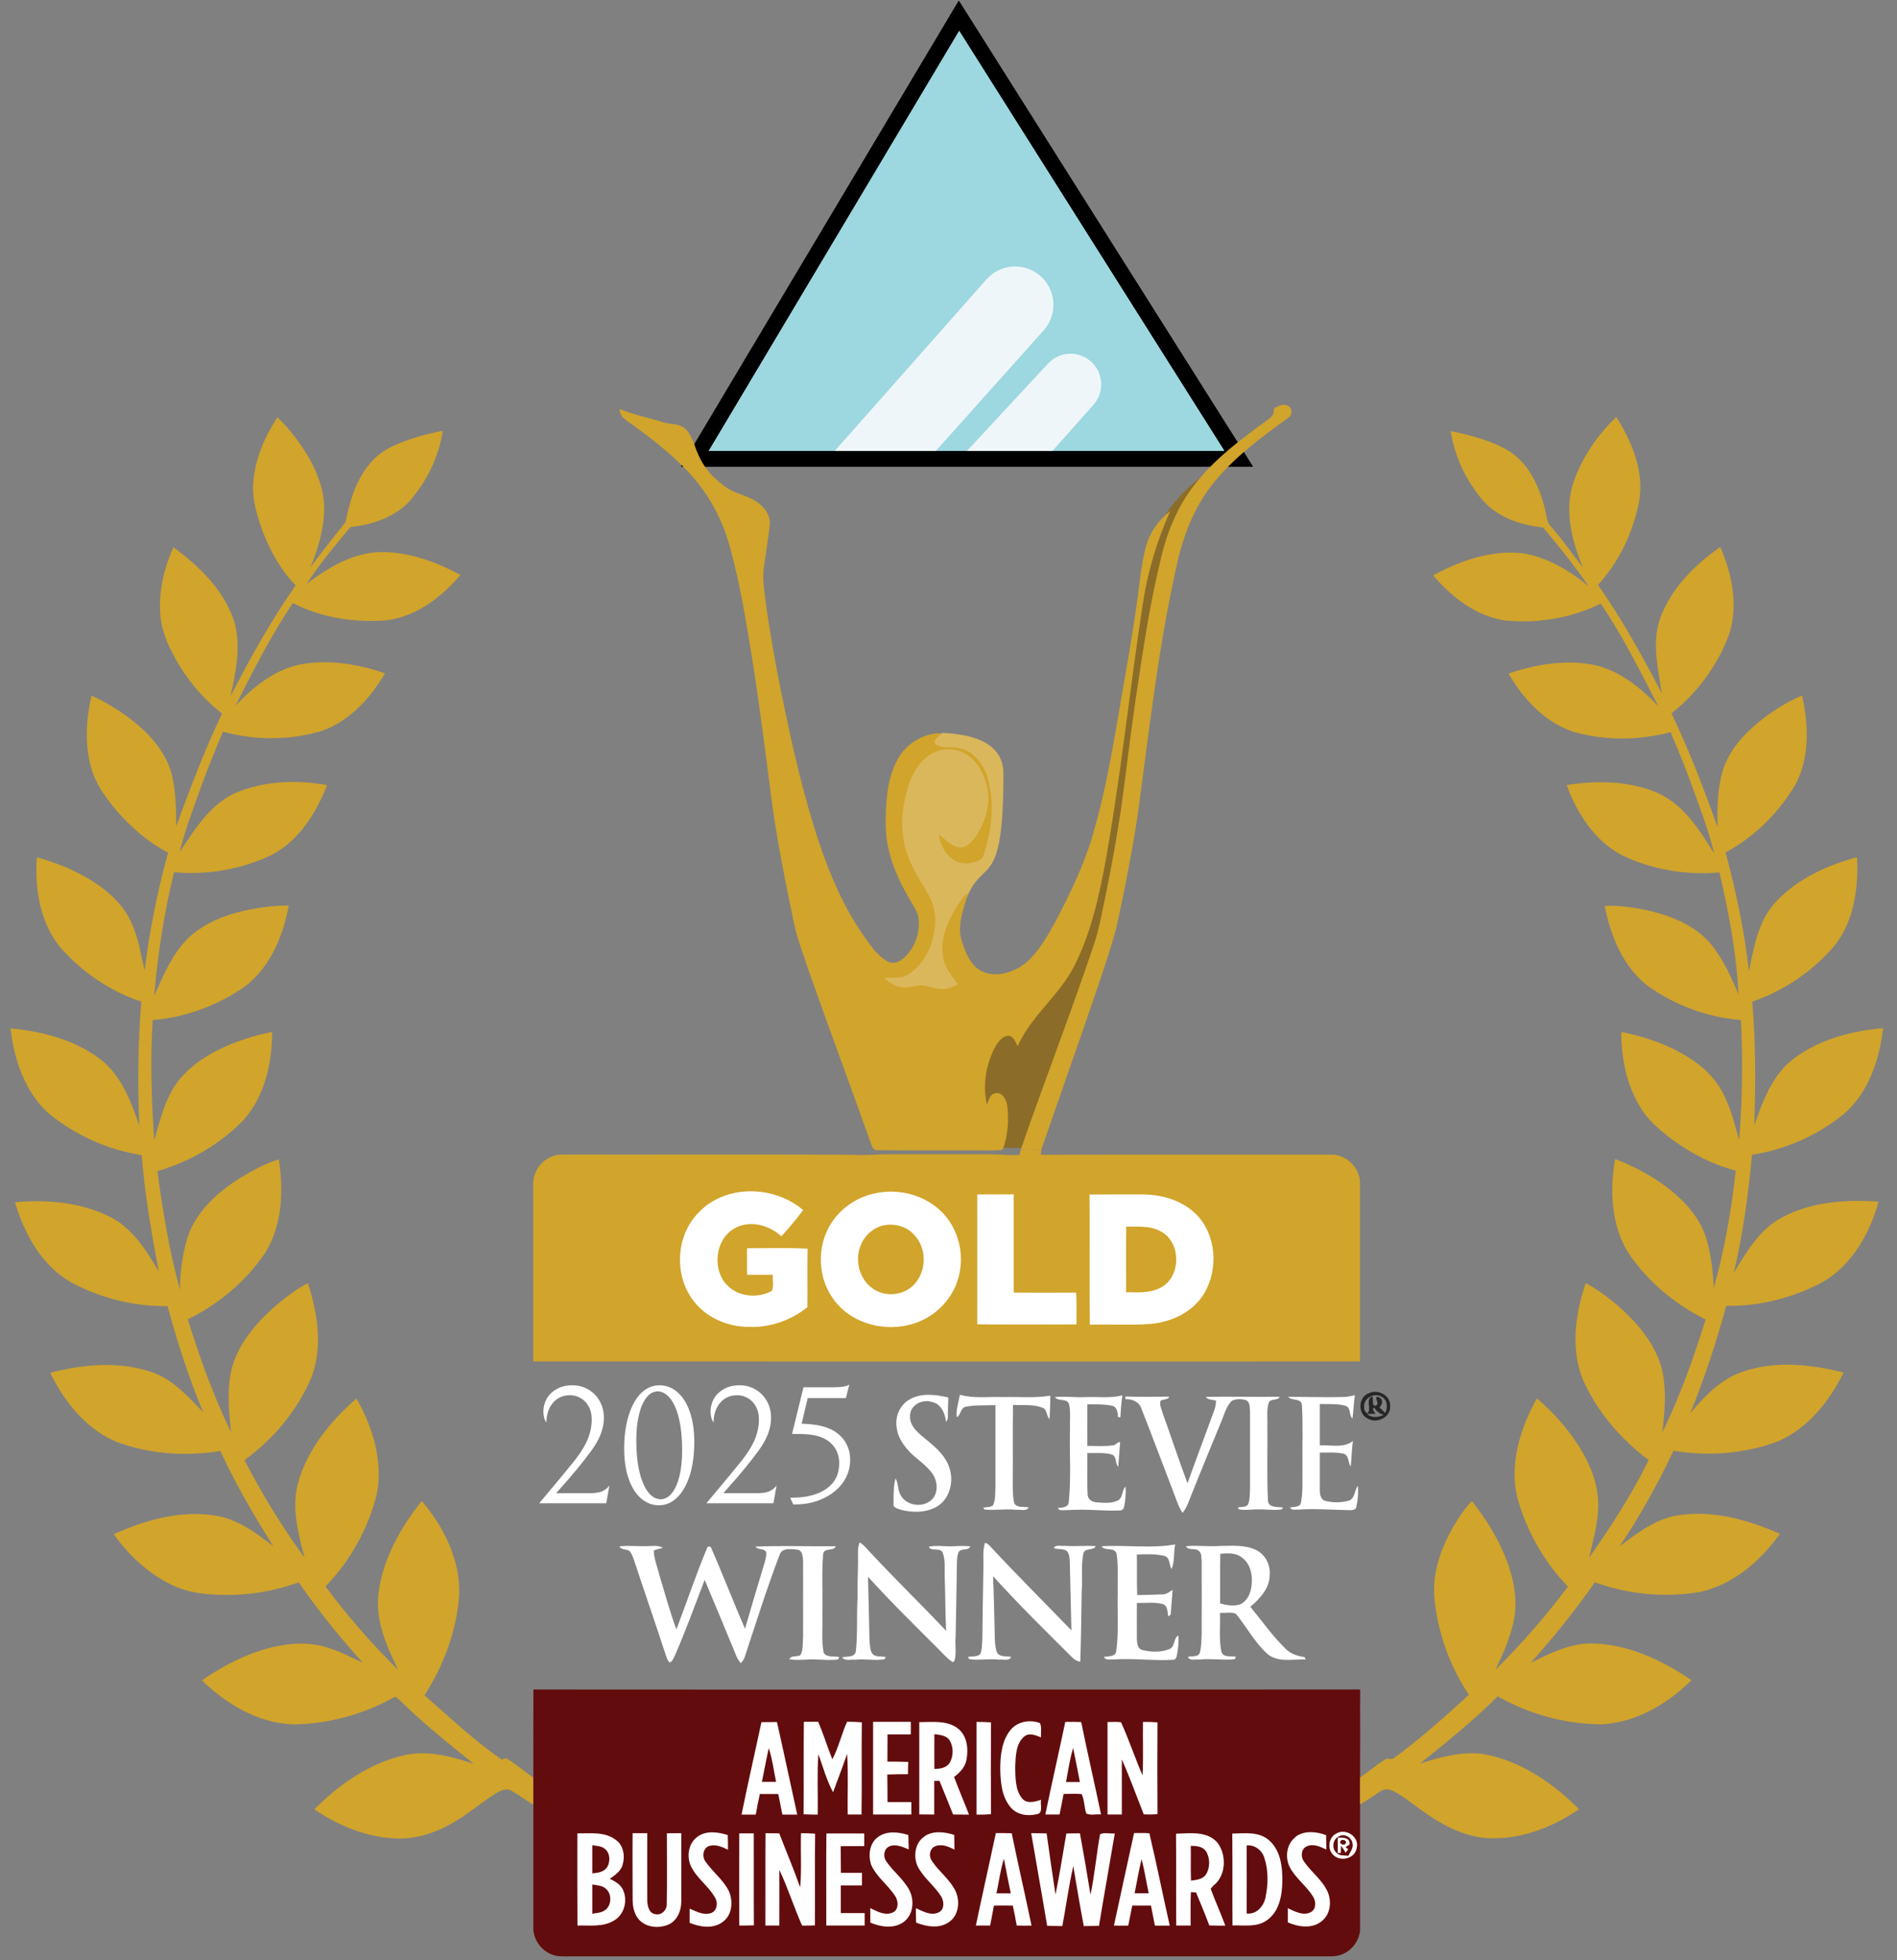 <?xml version="1.0" encoding="UTF-8"?>
<svg xmlns="http://www.w3.org/2000/svg" width="122" height="126" viewBox="0 0 122 126" fill="none">
  <rect x="0" y="0" width="122" height="126" fill="#808080" stroke="none"/>
  <g clip-path="url(#clip0_92_5243)">
    <path d="M44.675 29.5H79.675L61.675 1L44.675 29.5Z" fill="#9DD7E0" stroke="black"></path>
    <path d="M63.44 17.962L53.675 29H60.175L67.121 21.237C67.993 20.262 67.952 18.777 67.027 17.852C66.023 16.848 64.381 16.898 63.44 17.962Z" fill="#EFF6FA"></path>
    <path d="M67.404 23.369L62.175 29H67.675L70.323 26.022C71.063 25.189 70.967 23.909 70.111 23.196C69.306 22.525 68.117 22.601 67.404 23.369Z" fill="#EFF6FA"></path>
    <path d="M44.675 29.5H79.675L61.675 1L44.675 29.5Z" stroke="black"></path>
    <path d="M65.406 63.735C63.831 64.959 60.522 69.493 59.064 71.607L58.189 73.794H66.499L71.748 57.611C72.404 52.29 73.847 41.21 74.372 39.46C74.897 37.711 75.757 34.795 76.122 33.556C76.654 32.492 77.748 30.348 77.871 30.275C75.422 31.675 74.081 34.358 73.716 35.524L70.436 55.862C69.415 57.976 66.98 62.51 65.406 63.735Z" fill="#8B6D29"></path>
    <path d="M64.532 49.737C64.532 47.436 61.908 47.186 60.596 47.113C60.086 47.478 58.365 48.251 58.191 48.425C57.972 48.644 58.191 49.737 57.753 50.612C57.316 51.487 57.316 53.674 57.535 54.767C57.753 55.861 59.065 57.61 59.503 59.797C59.94 61.984 56.878 62.64 56.66 62.64C56.485 62.64 56.441 63.078 56.441 63.296L58.847 64.608L62.346 63.952L61.908 62.421C61.617 61.838 61.252 60.103 62.127 57.829C63.22 54.986 64.532 57.395 64.532 49.737Z" fill="#DBB75C"></path>
    <path d="M34.572 109.659H87.454V124.093H34.572V109.659Z" fill="white"></path>
    <path d="M35.228 75.106H86.839V86.04H35.009L35.228 75.106Z" fill="white"></path>
    <path d="M34.307 108.613C52.032 108.627 69.75 108.613 87.474 108.613C87.481 110.494 87.474 112.376 87.474 114.258C87.467 114.837 87.467 115.415 87.474 115.994C87.474 118.649 87.474 121.305 87.474 123.96C87.474 124.657 87.021 125.327 86.387 125.605C85.948 125.828 85.446 125.752 84.972 125.766C68.962 125.766 52.952 125.766 36.942 125.766C36.579 125.766 36.21 125.787 35.847 125.745C34.997 125.619 34.3 124.825 34.3 123.96C34.3 121.305 34.3 118.649 34.3 116.001C34.3 115.415 34.3 114.837 34.3 114.251C34.3 112.369 34.293 110.481 34.307 108.599V108.613ZM48.972 110.704C48.547 112.69 48.094 114.662 47.69 116.656C47.996 116.656 48.303 116.656 48.603 116.656C48.679 116.21 48.77 115.771 48.867 115.332C49.265 115.332 49.662 115.332 50.052 115.332C50.143 115.771 50.227 116.217 50.317 116.656C50.638 116.656 50.952 116.656 51.272 116.656C50.833 114.669 50.415 112.683 49.969 110.704C49.634 110.704 49.3 110.704 48.972 110.711V110.704ZM51.683 116.635C51.983 116.649 52.29 116.656 52.59 116.656C52.61 115.359 52.541 114.056 52.631 112.767C52.931 113.589 53.161 114.453 53.579 115.22C53.872 114.398 54.2 113.582 54.478 112.746C54.569 114.042 54.492 115.346 54.52 116.649C54.813 116.649 55.113 116.649 55.405 116.649C55.44 114.676 55.398 112.697 55.426 110.724C55.113 110.697 54.792 110.683 54.478 110.683C54.123 111.47 53.928 112.348 53.53 113.101C53.21 112.307 52.959 111.477 52.617 110.683C52.311 110.683 52.004 110.69 51.697 110.69C51.676 112.669 51.697 114.642 51.683 116.621V116.635ZM56.151 110.704C56.151 112.683 56.151 114.669 56.151 116.649C56.974 116.649 57.789 116.649 58.612 116.649C58.612 116.377 58.612 116.112 58.612 115.847C58.103 115.847 57.587 115.847 57.078 115.847C57.071 115.255 57.078 114.669 57.064 114.077C57.503 114.063 57.949 114.056 58.395 114.056C58.395 113.791 58.395 113.526 58.409 113.269C57.963 113.248 57.517 113.248 57.071 113.248C57.071 112.662 57.071 112.084 57.078 111.498C57.58 111.498 58.082 111.498 58.577 111.498C58.577 111.226 58.577 110.954 58.577 110.69C57.768 110.69 56.96 110.69 56.151 110.69V110.704ZM59.12 110.711C59.12 112.69 59.12 114.663 59.12 116.642C59.441 116.642 59.762 116.649 60.082 116.649C60.082 115.931 60.082 115.206 60.082 114.488C60.166 114.488 60.333 114.488 60.417 114.481C60.717 115.199 61.002 115.924 61.295 116.649C61.637 116.649 61.978 116.656 62.32 116.656C62.006 115.84 61.657 115.046 61.358 114.23C61.727 113.966 62.062 113.61 62.152 113.15C62.292 112.446 62.208 111.582 61.602 111.115C60.898 110.578 59.957 110.711 59.134 110.711H59.12ZM62.8 110.704C62.8 112.69 62.8 114.669 62.8 116.656C63.114 116.663 63.421 116.656 63.734 116.628C63.721 114.662 63.721 112.697 63.734 110.724C63.421 110.704 63.114 110.697 62.8 110.697V110.704ZM64.996 111.205C64.418 111.909 64.334 112.857 64.327 113.735C64.348 114.572 64.418 115.478 64.968 116.154C65.365 116.663 66.076 116.781 66.676 116.628C67.122 116.572 66.878 116.001 66.955 115.708C66.564 115.82 66.055 115.987 65.742 115.624C65.282 115.067 65.31 114.293 65.289 113.61C65.324 112.927 65.31 112.105 65.881 111.624C66.209 111.373 66.613 111.561 66.948 111.686C66.927 111.387 67.01 111.052 66.885 110.773C66.251 110.529 65.442 110.662 65.003 111.198L64.996 111.205ZM68.509 110.704C68.091 112.69 67.638 114.662 67.227 116.649C67.533 116.649 67.833 116.649 68.14 116.649C68.23 116.21 68.321 115.771 68.404 115.325C68.788 115.325 69.178 115.304 69.561 115.332C69.75 115.715 69.722 116.175 69.861 116.586C70.14 116.719 70.502 116.614 70.809 116.642C70.398 114.663 69.938 112.69 69.534 110.704C69.192 110.69 68.85 110.69 68.509 110.697V110.704ZM71.227 110.704C71.227 112.683 71.227 114.669 71.227 116.649H72.147C72.147 115.471 72.147 114.286 72.147 113.108C72.663 114.265 73.088 115.457 73.555 116.635C73.848 116.656 74.148 116.649 74.441 116.621C74.427 114.656 74.427 112.69 74.441 110.724C74.127 110.704 73.82 110.69 73.507 110.697C73.486 111.84 73.541 112.99 73.479 114.133C72.991 113.004 72.6 111.833 72.099 110.718C71.806 110.683 71.513 110.697 71.22 110.704H71.227ZM37.13 117.869C37.13 119.841 37.123 121.814 37.137 123.786C37.918 123.765 38.768 123.898 39.472 123.473C40.162 123.096 40.392 122.148 40.05 121.458C39.883 121.124 39.542 120.935 39.214 120.782C39.535 120.559 39.883 120.329 40.023 119.946C40.211 119.374 40.127 118.656 39.611 118.287C38.907 117.736 37.966 117.869 37.13 117.862V117.869ZM40.685 117.855C40.671 119.249 40.685 120.643 40.685 122.037C40.678 122.525 40.768 123.054 41.11 123.424C41.57 123.912 42.35 123.981 42.957 123.737C43.529 123.507 43.807 122.866 43.814 122.281C43.814 120.803 43.821 119.325 43.814 117.848C43.508 117.848 43.194 117.848 42.887 117.855C42.887 119.367 42.908 120.88 42.88 122.392C42.901 122.776 42.546 123.152 42.148 123.054C41.716 122.999 41.633 122.497 41.626 122.141C41.619 120.712 41.626 119.277 41.626 117.848C41.319 117.848 41.005 117.848 40.699 117.848L40.685 117.855ZM44.825 118.106C44.288 118.503 44.17 119.277 44.393 119.876C44.748 120.726 45.585 121.235 46.01 122.037C46.184 122.357 46.107 122.859 45.724 122.985C45.25 123.145 44.776 122.88 44.351 122.699C44.351 122.999 44.351 123.305 44.351 123.612C45.027 123.891 45.891 124.023 46.505 123.535C47.09 123.096 47.153 122.232 46.888 121.598C46.519 120.838 45.815 120.329 45.348 119.639C45.139 119.325 45.222 118.796 45.612 118.67C46.031 118.545 46.449 118.733 46.818 118.914C46.818 118.601 46.818 118.287 46.804 117.973C46.17 117.764 45.389 117.66 44.825 118.099V118.106ZM47.543 117.855C47.536 119.827 47.543 121.807 47.543 123.786C47.857 123.786 48.17 123.786 48.484 123.772C48.47 121.8 48.484 119.827 48.477 117.862C48.17 117.862 47.857 117.862 47.55 117.862L47.543 117.855ZM49.23 117.855C49.216 119.834 49.23 121.807 49.223 123.786C49.523 123.786 49.822 123.786 50.122 123.786C50.129 122.594 50.122 121.402 50.122 120.211C50.68 121.375 51.056 122.615 51.586 123.793C51.858 123.786 52.136 123.779 52.408 123.779C52.422 121.814 52.394 119.848 52.422 117.883C52.123 117.862 51.823 117.855 51.516 117.848C51.474 119.012 51.565 120.176 51.46 121.333C51.049 120.162 50.561 119.019 50.115 117.862C49.815 117.862 49.523 117.855 49.223 117.848L49.23 117.855ZM53.147 117.855C53.126 119.834 53.147 121.807 53.14 123.786C53.963 123.786 54.785 123.786 55.608 123.786C55.608 123.514 55.608 123.249 55.608 122.985C55.099 122.985 54.583 122.985 54.074 122.985C54.074 122.392 54.074 121.8 54.074 121.207C54.527 121.207 54.98 121.207 55.433 121.207C55.433 120.935 55.433 120.664 55.433 120.399C54.98 120.399 54.534 120.399 54.081 120.399C54.067 119.827 54.081 119.256 54.067 118.684C54.569 118.677 55.078 118.684 55.58 118.677C55.58 118.405 55.58 118.141 55.58 117.869C54.771 117.869 53.963 117.869 53.154 117.869L53.147 117.855ZM56.472 118.092C55.921 118.482 55.831 119.242 56.012 119.848C56.36 120.678 57.155 121.2 57.608 121.953C57.775 122.26 57.796 122.734 57.455 122.929C56.96 123.187 56.416 122.887 55.97 122.664C55.97 122.978 55.97 123.284 55.97 123.598C56.632 123.877 57.468 124.009 58.089 123.577C58.723 123.138 58.821 122.225 58.507 121.563C58.145 120.831 57.462 120.336 57.008 119.674C56.779 119.374 56.827 118.872 57.19 118.698C57.608 118.524 58.054 118.733 58.444 118.893C58.43 118.58 58.43 118.273 58.416 117.966C57.789 117.771 57.029 117.68 56.472 118.092ZM59.448 118.064C58.842 118.468 58.73 119.332 59.009 119.967C59.385 120.719 60.096 121.221 60.535 121.925C60.724 122.246 60.751 122.782 60.347 122.95C59.852 123.173 59.35 122.866 58.904 122.671C58.904 122.978 58.904 123.291 58.918 123.598C59.573 123.856 60.382 124.002 61.002 123.584C61.657 123.166 61.762 122.239 61.455 121.577C61.093 120.817 60.375 120.315 59.922 119.618C59.727 119.332 59.776 118.886 60.096 118.712C60.521 118.503 60.995 118.698 61.379 118.907C61.379 118.594 61.379 118.273 61.365 117.959C60.744 117.764 60.013 117.667 59.448 118.057V118.064ZM64.048 117.834C63.623 119.82 63.177 121.8 62.759 123.786C63.065 123.786 63.372 123.786 63.679 123.786C63.762 123.361 63.846 122.929 63.923 122.504C64.327 122.504 64.731 122.497 65.135 122.504C65.226 122.929 65.317 123.354 65.386 123.786C65.707 123.793 66.021 123.8 66.341 123.793C65.93 121.807 65.47 119.834 65.066 117.855C64.724 117.841 64.39 117.841 64.048 117.841V117.834ZM66.32 117.855C66.655 119.841 67.017 121.821 67.345 123.807C67.673 123.814 67.993 123.814 68.321 123.821C68.565 122.539 68.732 121.242 69.025 119.967C69.241 121.256 69.457 122.539 69.701 123.821C70.028 123.821 70.349 123.814 70.677 123.807C71.004 121.828 71.36 119.848 71.694 117.869C71.388 117.89 71.018 117.785 70.746 117.917C70.516 119.207 70.398 120.517 70.133 121.807C69.917 120.489 69.694 119.165 69.45 117.855C69.157 117.855 68.871 117.862 68.579 117.869C68.356 119.179 68.147 120.489 67.882 121.793C67.68 120.482 67.491 119.172 67.31 117.862C66.983 117.855 66.655 117.848 66.327 117.848L66.32 117.855ZM72.935 117.834C72.503 119.82 72.064 121.807 71.638 123.793C71.945 123.793 72.252 123.793 72.559 123.793C72.642 123.361 72.726 122.936 72.817 122.504C73.221 122.504 73.625 122.504 74.022 122.504C74.106 122.936 74.189 123.361 74.273 123.793C74.594 123.793 74.914 123.793 75.228 123.793C74.782 121.814 74.385 119.827 73.918 117.855C73.59 117.827 73.263 117.841 72.928 117.841L72.935 117.834ZM75.632 117.883C75.653 119.848 75.632 121.821 75.646 123.786C75.953 123.786 76.26 123.786 76.573 123.786C76.573 123.068 76.559 122.357 76.587 121.639C76.699 121.639 76.81 121.653 76.922 121.66C77.208 122.364 77.507 123.061 77.772 123.779C78.114 123.793 78.455 123.793 78.804 123.793C78.511 122.999 78.156 122.225 77.863 121.423C77.905 121.375 77.981 121.277 78.023 121.228C78.853 120.608 78.901 119.27 78.309 118.475C77.654 117.694 76.538 117.855 75.632 117.883ZM79.25 117.876C79.271 119.841 79.25 121.814 79.264 123.779C79.996 123.758 80.818 123.912 81.459 123.459C82.268 122.915 82.456 121.855 82.47 120.949C82.484 119.995 82.351 118.886 81.55 118.252C80.902 117.736 80.023 117.862 79.25 117.876ZM83.32 118.099C82.749 118.524 82.637 119.367 82.923 119.988C83.299 120.74 84.031 121.235 84.456 121.946C84.645 122.253 84.651 122.741 84.296 122.929C83.808 123.18 83.272 122.88 82.825 122.671C82.825 122.978 82.825 123.277 82.825 123.584C83.501 123.884 84.387 124.009 85 123.507C85.565 123.068 85.655 122.246 85.383 121.619C85.035 120.845 84.317 120.343 83.85 119.653C83.641 119.36 83.669 118.858 84.038 118.698C84.456 118.496 84.916 118.726 85.3 118.9C85.3 118.587 85.293 118.28 85.286 117.973C84.659 117.743 83.871 117.66 83.313 118.085L83.32 118.099ZM85.962 117.862C85.453 118.092 85.335 118.844 85.732 119.235C86.178 119.716 87.154 119.493 87.251 118.803C87.439 118.092 86.582 117.52 85.969 117.855L85.962 117.862Z" fill="#630C0D"></path>
    <path d="M60.091 111.485C60.439 111.527 60.857 111.555 61.073 111.883C61.331 112.308 61.324 112.886 61.08 113.319C60.871 113.66 60.453 113.709 60.091 113.723C60.091 112.977 60.084 112.231 60.091 111.479V111.485Z" fill="#630C0D"></path>
    <path d="M49.446 112.398C49.676 113.095 49.759 113.833 49.913 114.551C49.606 114.551 49.306 114.551 49 114.551C49.146 113.833 49.278 113.109 49.439 112.391L49.446 112.398Z" fill="#630C0D"></path>
    <path d="M68.558 114.559C68.691 113.82 68.809 113.081 69.011 112.363C69.165 113.095 69.311 113.827 69.45 114.559C69.151 114.559 68.858 114.559 68.558 114.559Z" fill="#630C0D"></path>
    <path d="M86.138 118.043C86.486 117.841 86.96 118.154 86.988 118.538C87.044 118.823 86.828 119.053 86.716 119.304C86.465 119.263 86.159 119.325 85.964 119.123C85.615 118.837 85.706 118.203 86.138 118.043ZM86.033 118.126C86.033 118.461 86.033 118.796 86.033 119.13L86.228 119.116C86.228 118.998 86.249 118.768 86.249 118.656C86.361 118.803 86.445 118.942 86.535 119.102C86.591 119.033 86.654 118.956 86.709 118.886L86.535 118.754C86.619 118.691 86.709 118.628 86.793 118.572C86.835 118.106 86.347 118.133 86.019 118.133L86.033 118.126Z" fill="#630C0D"></path>
    <path d="M86.221 118.342C86.332 118.189 86.68 118.342 86.534 118.523C86.416 118.67 86.081 118.523 86.221 118.342Z" fill="#630C0D"></path>
    <path d="M38.091 118.621C38.342 118.67 38.614 118.663 38.837 118.809C39.242 119.06 39.276 119.667 39.039 120.043C38.83 120.35 38.433 120.406 38.091 120.433C38.091 119.827 38.091 119.221 38.091 118.614V118.621Z" fill="#630C0D"></path>
    <path d="M76.574 118.663C76.922 118.663 77.327 118.691 77.55 118.998C77.835 119.444 77.835 120.071 77.55 120.517C77.334 120.824 76.936 120.852 76.595 120.9C76.567 120.155 76.595 119.409 76.581 118.663H76.574Z" fill="#630C0D"></path>
    <path d="M80.177 118.635C80.7 118.586 81.167 118.949 81.314 119.437C81.578 120.245 81.564 121.137 81.39 121.967C81.279 122.538 80.812 123.089 80.177 123.012C80.177 121.556 80.184 120.092 80.177 118.635Z" fill="#630C0D"></path>
    <path d="M64.084 121.716C64.244 120.97 64.335 120.217 64.564 119.492C64.704 120.238 64.85 120.977 65.004 121.716C64.697 121.716 64.39 121.716 64.091 121.716H64.084Z" fill="#630C0D"></path>
    <path d="M73.409 119.506C73.612 120.231 73.716 120.977 73.876 121.715C73.57 121.715 73.27 121.715 72.97 121.715C73.11 120.977 73.249 120.238 73.416 119.506H73.409Z" fill="#630C0D"></path>
    <path d="M38.091 121.145C38.37 121.2 38.691 121.2 38.928 121.388C39.388 121.73 39.353 122.566 38.837 122.845C38.614 122.971 38.342 122.985 38.091 123.026C38.091 122.399 38.091 121.772 38.091 121.145Z" fill="#630C0D"></path>
    <path d="M81.925 26.256C82.197 26.117 82.518 25.915 82.825 26.089C83.145 26.228 83.124 26.702 82.839 26.863C81.089 28.138 79.305 29.435 77.96 31.156C76.768 32.662 76.078 34.495 75.673 36.356C74.496 41.583 73.91 46.922 73.192 52.226C72.809 54.742 72.321 57.238 71.777 59.726C71.136 61.998 70.327 64.215 69.568 66.445C68.71 68.933 67.825 71.415 66.968 73.903C66.536 73.91 66.097 73.889 65.671 73.833C67.198 69.421 68.899 65.072 70.376 60.639C70.704 59.67 70.864 58.653 71.087 57.656C71.45 55.858 71.784 54.053 72.063 52.233C72.412 49.787 72.683 47.333 73.046 44.887C73.499 41.848 73.945 38.795 74.684 35.805C75.06 34.23 75.68 32.697 76.656 31.386C77.981 29.574 79.814 28.236 81.605 26.932C81.835 26.793 81.939 26.549 81.925 26.291V26.249V26.256Z" fill="#D1A42B"></path>
    <path d="M39.826 26.284C40.732 26.668 41.701 26.842 42.628 27.142C43.116 27.309 43.736 27.197 44.119 27.608C44.6 28.124 44.691 28.863 45.025 29.469C45.276 29.971 45.618 30.431 46.043 30.801C46.196 30.94 46.357 31.073 46.524 31.198C46.545 31.212 46.594 31.247 46.615 31.268C47.263 31.77 48.134 31.832 48.775 32.341C49.2 32.648 49.549 33.143 49.507 33.693C49.41 34.711 49.214 35.715 49.096 36.725C49.047 37.513 49.207 38.293 49.291 39.067C49.723 42.057 50.323 45.026 50.985 47.982C51.473 50.1 52.016 52.212 52.713 54.269C53.41 56.325 54.275 58.346 55.529 60.13C55.954 60.73 56.38 61.378 57.021 61.775C57.307 61.97 57.69 61.922 57.962 61.712C58.763 61.12 59.181 60.075 59.077 59.092C59.035 58.604 58.715 58.207 58.484 57.788C57.655 56.353 56.972 54.77 56.965 53.084C56.958 51.641 57.021 50.114 57.725 48.818C58.234 47.87 59.223 47.236 60.29 47.138C60.352 47.145 60.478 47.166 60.541 47.173C60.366 47.368 59.899 47.605 60.213 47.891C60.596 48.114 61.077 47.996 61.502 48.065C62.485 48.156 63.203 49.013 63.482 49.905C63.991 51.557 63.796 53.349 63.259 54.966C63.127 55.391 62.604 55.447 62.234 55.502C61.217 55.6 60.471 54.575 60.38 53.648C60.792 53.948 61.147 54.387 61.677 54.478C62.158 54.526 62.513 54.115 62.764 53.76C63.405 52.805 63.761 51.578 63.447 50.442C63.259 49.696 62.862 48.971 62.214 48.532C61.461 48.023 60.401 48.044 59.676 48.602C58.77 49.299 58.366 50.442 58.164 51.529C57.92 52.707 57.976 53.955 58.415 55.084C58.735 56.018 59.342 56.813 59.795 57.677C60.276 58.583 60.22 59.677 59.906 60.625C59.642 61.427 59.147 62.179 58.422 62.633C57.955 62.932 57.383 62.842 56.861 62.855C57.153 63.127 57.488 63.385 57.892 63.448C58.373 63.573 58.847 63.33 59.328 63.337C59.774 63.406 60.199 63.608 60.666 63.58C61.008 63.573 61.314 63.42 61.621 63.288C61.245 62.772 60.792 62.277 60.673 61.636C60.436 60.604 60.806 59.552 61.307 58.66C61.565 58.193 61.865 57.754 62.241 57.37C62.102 58.116 61.76 58.82 61.746 59.594C61.705 60.04 61.823 60.472 61.99 60.883C62.22 61.58 62.639 62.298 63.377 62.535C64.249 62.807 65.211 62.479 65.915 61.943C66.793 61.225 67.343 60.207 67.887 59.231C68.835 57.412 69.741 55.565 70.306 53.586C71.065 50.979 71.532 48.302 71.985 45.626C72.439 43.005 72.919 40.391 73.247 37.75C73.359 36.879 73.463 36.007 73.693 35.164C73.93 34.244 74.509 33.428 75.261 32.85C74.411 34.732 73.826 36.718 73.505 38.753C72.627 44.483 72.048 50.261 70.989 55.969C70.578 58.039 70.083 60.123 69.128 62.019C68.18 63.957 66.319 65.274 65.448 67.261C65.301 66.982 65.169 66.55 64.771 66.591C64.395 66.675 64.165 67.024 63.984 67.337C63.405 68.452 63.189 69.77 63.468 71.003C63.6 70.732 63.663 70.299 64.047 70.272C64.514 70.223 64.737 70.752 64.785 71.129C64.89 72.014 64.813 72.941 64.534 73.791C64.486 74.001 64.207 73.917 64.053 73.959C61.523 73.945 58.986 73.966 56.456 73.945C56.177 73.993 56.087 73.708 56.01 73.506C54.7 69.819 53.327 66.152 52.03 62.458C51.675 61.385 51.257 60.325 51.034 59.217C50.518 56.757 50.03 54.296 49.674 51.808C49.249 48.539 48.845 45.27 48.322 42.015C47.946 39.715 47.562 37.408 46.942 35.164C46.461 33.38 45.555 31.714 44.287 30.362C43.199 29.191 41.924 28.208 40.634 27.274C40.293 27.023 39.826 26.793 39.854 26.291L39.826 26.284Z" fill="#D1A42B"></path>
    <path d="M17.829 26.811C18.637 27.585 19.313 28.484 19.878 29.446C20.449 30.45 20.86 31.572 20.847 32.736C20.833 34.025 20.456 35.28 19.975 36.458C20.7 35.468 21.46 34.513 22.227 33.558C22.471 32.311 22.833 31.042 23.621 30.011C24.046 29.418 24.638 28.965 25.294 28.666C26.304 28.206 27.384 27.899 28.479 27.697C28.214 29.397 27.426 31.007 26.276 32.29C25.294 33.28 23.899 33.747 22.54 33.879C21.551 35.057 20.561 36.249 19.718 37.538C21.118 36.479 22.735 35.503 24.541 35.489C26.325 35.489 28.047 36.116 29.608 36.96C28.416 38.382 26.799 39.608 24.91 39.873C22.84 40.047 20.686 39.727 18.832 38.765C17.424 40.87 16.274 43.128 15.138 45.386C16.323 44.097 17.808 42.933 19.585 42.668C21.328 42.41 23.112 42.717 24.764 43.282C23.823 44.878 22.478 46.362 20.693 46.989C18.637 47.603 16.407 47.603 14.337 47.038C13.87 48.154 13.403 49.276 12.991 50.419C12.476 51.855 11.918 53.283 11.556 54.768C12.566 53.263 13.598 51.562 15.375 50.879C17.166 50.189 19.16 50.133 21.035 50.474C20.324 52.28 19.209 54.078 17.424 54.984C15.494 55.897 13.319 56.267 11.193 56.071C10.552 58.678 10.141 61.341 9.918 64.017C10.489 62.721 11.054 61.369 12.064 60.344C13.194 59.257 14.727 58.72 16.239 58.434C17.006 58.295 17.787 58.211 18.567 58.211C18.219 60.17 17.375 62.177 15.752 63.418C14.009 64.638 11.946 65.404 9.82 65.578C9.653 68.15 9.743 70.736 9.918 73.308C10.294 72.019 10.601 70.666 11.409 69.565C12.322 68.366 13.661 67.593 15.041 67.049C15.835 66.742 16.658 66.499 17.501 66.345C17.501 68.353 17.02 70.478 15.661 72.005C14.148 73.566 12.211 74.681 10.127 75.288C10.461 77.853 10.886 80.418 11.576 82.913C11.576 81.763 11.737 80.599 12.078 79.497C12.65 77.825 14.044 76.598 15.501 75.692C16.274 75.232 17.069 74.793 17.933 74.528C18.24 76.542 18.163 78.738 17.069 80.522C15.828 82.362 14.072 83.84 12.078 84.816C12.845 87.297 13.73 89.743 14.859 92.078C14.713 90.677 14.567 89.234 14.936 87.861C15.389 86.307 16.483 85.046 17.675 83.986C18.337 83.428 19.027 82.892 19.794 82.487C20.449 84.432 20.763 86.621 20.017 88.586C19.104 90.691 17.585 92.524 15.724 93.862C16.846 96.044 18.135 98.149 19.585 100.135C19.167 98.539 18.707 96.825 19.209 95.194C19.836 93.089 21.293 91.319 22.931 89.904C23.976 91.772 24.666 93.974 24.22 96.121C23.648 98.309 22.519 100.365 20.93 101.983C22.345 103.892 23.92 105.684 25.607 107.356C24.84 105.788 24.088 104.073 24.36 102.289C24.666 100.128 25.788 98.177 27.12 96.49C28.549 98.163 29.622 100.31 29.531 102.554C29.364 104.847 28.541 107.057 27.301 108.987C28.932 110.409 30.507 111.908 32.291 113.134C32.48 112.925 32.696 113.12 32.877 113.232C33.358 113.567 33.811 113.936 34.285 114.271C34.285 114.849 34.285 115.435 34.285 116.02C33.825 115.727 33.379 115.407 32.912 115.135C32.605 114.926 32.229 115.1 31.936 115.26C31.246 115.678 30.625 116.194 29.963 116.647C28.688 117.539 27.196 118.222 25.614 118.195C23.669 118.153 21.802 117.4 20.212 116.313C21.808 114.724 23.753 113.344 25.983 112.842C27.489 112.486 29.015 112.918 30.451 113.378C28.813 112.061 27.161 110.744 25.663 109.259C25.565 109.196 25.475 109.022 25.342 109.113C23.342 110.228 21.063 110.848 18.77 110.855C16.553 110.744 14.532 109.538 12.984 108.018C14.532 106.966 16.253 106.095 18.107 105.774C19.125 105.593 20.191 105.614 21.174 105.955C21.927 106.185 22.617 106.576 23.335 106.889C21.85 105.258 20.47 103.537 19.209 101.725C17.724 102.261 16.142 102.547 14.56 102.533C13.389 102.526 12.183 102.429 11.117 101.92C9.583 101.195 8.287 100.01 7.318 98.623C9.346 97.717 11.604 97.076 13.835 97.431C15.271 97.647 16.462 98.532 17.578 99.404C16.33 97.424 15.145 95.403 14.169 93.277C11.932 93.646 9.597 93.479 7.471 92.685C5.527 91.862 4.14 90.106 3.226 88.252C5.345 87.708 7.652 87.485 9.757 88.21C11.123 88.67 12.092 89.778 13.061 90.782C12.141 88.565 11.402 86.279 10.775 83.965C8.593 84 6.412 83.442 4.502 82.397C2.648 81.31 1.561 79.295 0.961 77.288C3.01 77.107 5.164 77.281 7.025 78.201C8.51 78.926 9.416 80.383 10.217 81.756C9.743 79.274 9.318 76.779 9.109 74.256C6.934 73.921 4.857 72.987 3.15 71.594C1.595 70.213 0.912 68.115 0.675 66.108C2.725 66.303 4.837 66.847 6.488 68.123C7.82 69.168 8.426 70.82 8.963 72.367C8.844 69.712 8.872 67.049 9.088 64.4C7.046 63.711 5.206 62.449 3.805 60.818C2.557 59.222 2.23 57.089 2.369 55.117C3.596 55.444 4.788 55.932 5.868 56.594C6.983 57.291 8.022 58.225 8.517 59.473C8.921 60.4 9.067 61.41 9.304 62.386C9.611 59.828 10.127 57.298 10.81 54.817C9.43 54.092 8.245 53.032 7.262 51.834C6.704 51.123 6.161 50.363 5.903 49.485C5.429 47.938 5.527 46.272 5.889 44.717C7.144 45.289 8.315 46.062 9.318 47.011C10.036 47.721 10.67 48.565 10.977 49.541C11.319 50.698 11.326 51.917 11.332 53.116C12.239 50.67 13.152 48.223 14.281 45.874C12.943 44.836 11.862 43.484 11.089 41.985C10.643 41.135 10.315 40.215 10.294 39.253C10.245 37.852 10.573 36.451 11.151 35.182C12.838 36.409 14.448 37.977 15.089 40.027C15.501 41.595 15.166 43.233 14.818 44.78C16.079 42.32 17.431 39.894 19.014 37.629C18.073 36.674 17.41 35.475 16.922 34.234C16.539 33.189 16.191 32.088 16.295 30.959C16.414 29.481 17.02 28.08 17.829 26.846V26.811Z" fill="#D1A42B"></path>
    <path d="M101.223 30.918C101.781 29.357 102.75 27.949 103.949 26.806C104.966 28.416 105.754 30.326 105.412 32.263C105.022 34.229 104.13 36.117 102.771 37.602C104.318 39.812 105.622 42.181 106.876 44.572C106.625 42.948 106.2 41.227 106.813 39.623C107.538 37.755 109.023 36.292 110.633 35.163C111.407 36.933 111.818 39.003 111.17 40.878C110.417 42.823 109.141 44.572 107.496 45.855C108.633 48.238 109.581 50.706 110.466 53.194C110.424 51.96 110.452 50.699 110.8 49.507C111.218 48.231 112.145 47.193 113.177 46.363C114.013 45.701 114.913 45.123 115.895 44.712C116.314 46.6 116.397 48.705 115.456 50.455C114.383 52.267 112.829 53.8 110.975 54.804C111.651 57.32 112.194 59.871 112.48 62.464C112.787 60.896 113.072 59.188 114.209 57.975C115.589 56.498 117.498 55.626 119.429 55.104C119.534 57.076 119.241 59.202 117.986 60.791C116.592 62.436 114.731 63.691 112.689 64.395C112.919 67.036 112.912 69.685 112.822 72.333C113.379 70.744 114.013 69.03 115.435 67.998C117.073 66.799 119.109 66.27 121.109 66.095C120.872 68.13 120.168 70.256 118.565 71.629C116.878 72.996 114.822 73.909 112.675 74.236C112.438 76.78 112.097 79.324 111.504 81.82C112.313 80.502 113.135 79.066 114.543 78.3C116.446 77.254 118.69 77.101 120.816 77.247C120.21 79.464 118.892 81.687 116.725 82.67C114.954 83.52 112.982 83.987 111.016 83.945C110.389 86.287 109.615 88.594 108.709 90.846C109.601 89.779 110.619 88.713 111.95 88.225C114.076 87.458 116.418 87.688 118.565 88.239C117.652 90.086 116.272 91.828 114.334 92.665C112.201 93.459 109.859 93.634 107.622 93.264C106.625 95.397 105.468 97.467 104.151 99.419C105.28 98.561 106.465 97.641 107.908 97.418C110.152 97.056 112.424 97.704 114.473 98.603C113.219 100.346 111.462 101.886 109.309 102.346C107.057 102.722 104.708 102.499 102.569 101.719C101.307 103.531 99.92 105.253 98.442 106.897C99.655 106.305 100.917 105.65 102.304 105.657C104.66 105.657 106.869 106.723 108.786 108.013C107.246 109.532 105.231 110.731 103.036 110.849C100.694 110.849 98.359 110.208 96.323 109.051C94.755 110.605 93.048 111.999 91.319 113.373C92.769 112.919 94.316 112.48 95.836 112.85C98.045 113.366 99.969 114.725 101.551 116.307C99.836 117.478 97.773 118.286 95.668 118.168C94.023 118.063 92.546 117.206 91.249 116.251C90.685 115.854 90.148 115.387 89.514 115.101C89.249 114.976 88.942 115.024 88.712 115.199C88.294 115.464 87.897 115.756 87.472 116C87.465 115.422 87.465 114.843 87.472 114.265C88.008 113.895 88.51 113.47 89.054 113.122C89.228 112.954 89.486 113.191 89.66 113.01C91.354 111.769 92.922 110.368 94.469 108.954C93.236 107.127 92.483 104.988 92.253 102.799C92.086 101.105 92.699 99.44 93.549 98.004C93.884 97.474 94.212 96.937 94.665 96.498C95.543 97.62 96.317 98.84 96.846 100.178C97.32 101.384 97.606 102.702 97.39 103.998C97.181 105.176 96.686 106.27 96.177 107.344C97.857 105.678 99.418 103.893 100.84 101.998C99.286 100.394 98.157 98.387 97.571 96.226C97.069 94.052 97.78 91.8 98.84 89.898C99.885 90.776 100.798 91.814 101.537 92.965C102.318 94.198 102.889 95.641 102.771 97.126C102.722 98.15 102.422 99.14 102.199 100.137C103.614 98.136 104.945 96.066 106.033 93.864C104.207 92.511 102.687 90.713 101.774 88.629C101 86.657 101.321 84.447 101.983 82.482C103.147 83.123 104.193 83.987 105.099 84.956C105.942 85.876 106.653 86.97 106.925 88.204C107.176 89.487 107.057 90.797 106.911 92.086C108.04 89.751 108.925 87.305 109.692 84.824C107.706 83.841 105.942 82.37 104.708 80.523C103.614 78.739 103.524 76.522 103.872 74.508C105.552 75.17 107.176 76.09 108.417 77.421C109.009 78.049 109.483 78.788 109.734 79.61C110.047 80.649 110.166 81.736 110.215 82.816C110.905 80.342 111.351 77.805 111.63 75.254C110.152 74.877 108.765 74.153 107.538 73.254C106.765 72.668 105.998 72.034 105.496 71.19C104.604 69.748 104.269 68.019 104.269 66.339C106.04 66.702 107.796 67.322 109.239 68.43C110.047 69.044 110.689 69.866 111.058 70.814C111.414 71.609 111.595 72.466 111.853 73.288C112.048 70.723 112.097 68.144 111.964 65.579C109.817 65.405 107.726 64.632 105.977 63.384C104.374 62.15 103.586 60.164 103.196 58.24C104.241 58.191 105.28 58.366 106.291 58.603C107.699 58.965 109.12 59.585 110.061 60.728C110.828 61.683 111.337 62.806 111.804 63.928C111.678 61.279 111.177 58.658 110.584 56.087C108.43 56.275 106.221 55.905 104.276 54.964C102.541 54.03 101.419 52.274 100.756 50.469C102.694 50.162 104.764 50.19 106.597 50.971C108.284 51.723 109.309 53.361 110.243 54.874C109.866 53.271 109.246 51.744 108.695 50.197C108.312 49.137 107.873 48.099 107.441 47.067C105.385 47.611 103.175 47.625 101.126 47.026C99.321 46.405 97.954 44.914 97.014 43.304C98.672 42.732 100.464 42.432 102.206 42.69C103.984 42.962 105.447 44.133 106.646 45.401C105.496 43.157 104.36 40.899 102.952 38.801C101.056 39.742 98.882 40.097 96.777 39.888C94.923 39.602 93.354 38.383 92.169 36.989C93.926 36.041 95.933 35.33 97.962 35.574C99.537 35.832 100.952 36.689 102.164 37.686C101.265 36.375 100.269 35.128 99.237 33.908C97.829 33.769 96.365 33.281 95.397 32.2C94.302 30.939 93.549 29.371 93.299 27.712C94.616 27.991 95.954 28.325 97.111 29.036C98.352 29.858 99 31.301 99.356 32.695C99.467 33.086 99.439 33.546 99.746 33.852C100.485 34.689 101.112 35.602 101.795 36.473C101.077 34.744 100.575 32.758 101.216 30.932L101.223 30.918Z" fill="#D1A42B"></path>
    <path d="M65.559 74.249C65.594 74.11 65.636 73.971 65.671 73.831C66.103 73.88 66.535 73.908 66.967 73.901C66.96 73.984 66.939 74.152 66.932 74.235C73.149 74.221 79.36 74.235 85.577 74.228C86.56 74.186 87.48 75.072 87.466 76.055C87.466 79.874 87.466 83.701 87.466 87.52C69.741 87.534 52.016 87.52 34.291 87.52C34.291 83.945 34.291 80.362 34.291 76.786C34.291 76.312 34.236 75.811 34.445 75.364C34.731 74.667 35.469 74.194 36.222 74.221C42.432 74.235 48.65 74.201 54.86 74.235C55.585 74.291 56.317 74.207 57.049 74.201C59.216 74.201 61.384 74.201 63.545 74.201C64.214 74.207 64.89 74.284 65.559 74.242V74.249ZM45.074 77.811C43.443 79.282 43.283 82.042 44.677 83.721C45.534 84.781 46.914 85.325 48.259 85.304C49.584 85.338 50.894 84.858 51.926 84.035C51.94 82.781 51.912 81.526 51.94 80.271C50.643 80.202 49.34 80.25 48.043 80.243C48.043 80.815 48.043 81.379 48.043 81.951C48.594 81.951 49.145 81.951 49.702 81.951C49.681 82.286 49.772 82.662 49.646 82.983C48.747 83.484 47.486 83.38 46.761 82.62C45.785 81.609 45.98 79.7 47.214 78.982C48.183 78.403 49.458 78.745 50.253 79.477C50.748 78.94 51.215 78.376 51.654 77.79C49.842 76.243 46.844 76.124 45.081 77.797L45.074 77.811ZM56.15 76.745C54.895 77.037 53.773 77.901 53.215 79.073C52.539 80.466 52.671 82.237 53.584 83.498C54.735 85.129 57 85.694 58.847 85.06C60.192 84.614 61.293 83.478 61.649 82.097C62.081 80.543 61.579 78.759 60.345 77.706C59.209 76.724 57.592 76.389 56.15 76.745ZM62.848 76.786C62.848 79.567 62.855 82.348 62.848 85.136C64.974 85.164 67.106 85.143 69.232 85.143C69.218 84.46 69.26 83.777 69.204 83.094C67.866 83.108 66.535 83.101 65.197 83.094C65.197 80.989 65.197 78.891 65.197 76.786C64.409 76.779 63.628 76.779 62.841 76.786H62.848ZM70.069 76.793C70.097 79.581 70.048 82.376 70.09 85.164C71.351 85.122 72.62 85.199 73.881 85.122C75.289 85.025 76.732 84.37 77.464 83.115C78.37 81.561 78.224 79.372 76.934 78.069C76.042 77.177 74.759 76.8 73.526 76.786C72.376 76.786 71.219 76.779 70.069 76.793Z" fill="#D1A42B"></path>
    <path d="M56.749 78.794C57.467 78.613 58.29 78.815 58.785 79.379C59.691 80.293 59.593 81.986 58.569 82.774C57.844 83.345 56.722 83.345 56.011 82.746C55.223 82.119 54.972 80.948 55.362 80.035C55.599 79.435 56.122 78.961 56.743 78.794H56.749Z" fill="#D1A42B"></path>
    <path d="M72.431 78.856C73.177 78.87 73.971 78.779 74.647 79.162C75.965 79.845 75.979 82.041 74.689 82.752C74.006 83.149 73.184 83.079 72.424 83.073C72.424 81.665 72.41 80.264 72.431 78.863V78.856Z" fill="#D1A42B"></path>
    <path d="M88.01 89.576C88.595 89.269 89.438 89.694 89.403 90.384C89.459 91.116 88.532 91.555 87.947 91.186C87.312 90.879 87.354 89.827 88.01 89.569V89.576ZM87.724 90.51C87.717 90.663 87.954 91.04 88.03 90.712C88.135 90.398 87.835 89.91 88.267 89.778C88.344 89.973 88.184 90.517 88.539 90.335C88.7 90.168 88.428 89.98 88.539 89.792C88.971 89.841 88.964 90.252 88.713 90.482C88.846 90.593 88.964 90.712 89.09 90.837C89.243 90.496 89.25 90.043 88.902 89.82C88.428 89.464 87.612 89.903 87.738 90.51H87.724ZM88.463 90.893C88.323 90.893 88.044 90.893 87.905 90.893C88.219 91.165 88.644 91.137 88.985 90.949C88.707 90.893 88.511 90.698 88.365 90.475C88.205 90.621 88.4 90.754 88.463 90.893Z" fill="#262626"></path>
    <path d="M58.541 89.938C59.293 89.534 60.193 89.652 60.987 89.84C60.973 90.266 60.959 90.691 60.959 91.109C60.959 91.221 60.917 91.325 60.841 91.409C60.785 90.865 60.527 90.252 59.935 90.126C59.335 89.931 58.554 90.3 58.527 90.984C58.464 91.715 59.133 92.182 59.635 92.6C60.283 93.123 60.945 93.737 61.12 94.587C61.308 95.409 61.022 96.378 60.283 96.838C59.572 97.257 58.68 97.263 57.899 97.047C57.718 96.978 57.411 96.922 57.467 96.657C57.467 96.113 57.453 95.563 57.593 95.04C57.795 95.375 57.718 95.8 57.927 96.127C58.318 96.845 59.454 96.957 59.983 96.343C60.346 95.911 60.297 95.249 60.004 94.796C59.579 94.141 58.854 93.772 58.359 93.179C58.004 92.775 57.711 92.28 57.662 91.729C57.558 91.032 57.899 90.266 58.541 89.945V89.938Z" fill="white"></path>
    <path d="M61.739 89.667C62.638 89.918 63.586 89.778 64.513 89.813C65.524 89.785 66.541 89.89 67.545 89.723C67.552 90.225 67.524 90.726 67.496 91.228C67.28 91.026 67.371 90.608 67.036 90.496C66.437 90.259 65.775 90.357 65.147 90.315C65.12 91.897 65.147 93.487 65.133 95.069C65.133 95.591 65.112 96.128 65.231 96.637C65.412 96.965 65.858 96.839 66.165 96.909C65.991 97.181 65.614 97.027 65.35 97.062C64.673 96.978 63.99 97.111 63.321 97.041L63.224 96.93C63.433 96.874 63.698 96.916 63.872 96.762C64.032 96.386 63.997 95.961 64.018 95.564C64.018 93.821 64.018 92.072 64.018 90.329C63.377 90.364 62.722 90.308 62.087 90.441C61.76 90.524 61.802 90.977 61.53 91.103C61.474 90.622 61.648 90.141 61.732 89.667H61.739Z" fill="white"></path>
    <path d="M67.851 89.815C68.499 89.745 69.155 89.85 69.803 89.815C70.59 89.78 71.399 89.905 72.18 89.703C72.11 90.17 72.082 90.637 72.054 91.111C72.019 91.111 71.943 91.111 71.908 91.111C71.88 90.825 71.859 90.435 71.51 90.372C70.995 90.254 70.458 90.296 69.928 90.275C69.921 91.167 69.928 92.059 69.928 92.951C70.493 92.951 71.064 93 71.629 92.909C71.775 92.874 71.88 92.679 72.04 92.714C71.998 93.244 71.957 93.767 71.915 94.296C71.699 94.073 71.845 93.634 71.51 93.509C71.002 93.355 70.451 93.432 69.928 93.411C69.942 94.296 69.9 95.189 69.949 96.081C69.956 96.394 70.256 96.576 70.549 96.582C71.002 96.617 71.504 96.666 71.922 96.443C72.235 96.248 72.138 95.802 72.389 95.565C72.416 96.039 72.382 96.52 72.263 96.98C72.221 97.008 72.152 97.07 72.11 97.098C71.183 97.154 70.256 97.035 69.329 97.056C68.931 97.043 68.527 97.119 68.13 97.07L68.025 96.945C68.297 96.903 68.729 96.931 68.736 96.541C68.897 94.986 68.771 93.418 68.813 91.857C68.792 91.334 68.869 90.804 68.757 90.289C68.639 89.863 68.095 90.114 67.851 89.836V89.815Z" fill="white"></path>
    <path d="M72.383 89.777C73.325 89.805 74.265 89.798 75.206 89.784C75.102 89.993 74.83 89.945 74.649 90.035C74.544 90.3 74.698 90.572 74.767 90.83C75.311 92.335 75.806 93.855 76.37 95.353C76.935 93.771 77.534 92.203 78.106 90.621C78.176 90.433 78.189 90.237 78.21 90.042C77.98 89.98 77.702 90 77.534 89.805C79.124 89.763 80.713 89.819 82.302 89.791C82.162 90.07 81.744 89.889 81.605 90.147C81.438 90.607 81.528 91.102 81.507 91.583C81.528 93.186 81.466 94.789 81.542 96.392C81.507 96.949 82.156 96.859 82.525 96.915L82.42 97.033C81.946 97.117 81.466 97.019 80.992 97.033C80.559 97.019 80.12 97.11 79.695 97.033L79.597 96.915C79.807 96.859 80.079 96.915 80.246 96.747C80.392 96.455 80.364 96.113 80.392 95.792C80.392 94.106 80.392 92.419 80.392 90.739C80.364 90.488 80.406 90.147 80.141 90.014C79.849 89.924 79.5 89.91 79.221 90.056C78.852 90.412 78.733 90.941 78.538 91.401C77.904 92.942 77.263 94.482 76.649 96.029C76.475 96.448 76.343 96.894 76.057 97.256C75.771 96.859 75.653 96.378 75.471 95.939C74.774 94.134 74.105 92.321 73.394 90.523C73.248 90.105 72.788 89.931 72.377 89.945V89.784L72.383 89.777Z" fill="white"></path>
    <path d="M82.824 89.798C84.058 89.798 85.298 89.84 86.532 89.805C86.734 89.777 86.936 89.742 87.138 89.693C87.055 90.188 87.055 90.697 86.978 91.192C86.734 90.969 86.901 90.488 86.532 90.376C86.002 90.223 85.431 90.279 84.88 90.258C84.88 91.143 84.88 92.035 84.88 92.92C85.584 92.872 86.406 93.123 87.006 92.635C86.936 93.178 86.922 93.736 86.867 94.28C86.678 94.029 86.783 93.59 86.434 93.464C85.926 93.332 85.396 93.394 84.88 93.38C84.88 94.182 84.88 94.984 84.88 95.785C84.88 96.043 84.922 96.391 85.215 96.482C85.716 96.615 86.26 96.608 86.762 96.468C87.159 96.301 87.097 95.813 87.327 95.513C87.368 95.966 87.327 96.419 87.229 96.865C87.208 97.082 86.929 97.088 86.762 97.082C85.682 97.068 84.594 96.97 83.514 97.047C83.326 97.026 83.068 97.123 82.963 96.914C83.207 96.852 83.632 96.921 83.674 96.566C83.814 95.834 83.744 95.081 83.765 94.342C83.744 93.011 83.807 91.68 83.73 90.349C83.702 89.833 83.054 90.091 82.824 89.777V89.798Z" fill="white"></path>
    <path d="M55.278 99.147C55.571 99.328 55.78 99.6 56.017 99.85C57.592 101.544 59.258 103.154 60.847 104.841C60.791 103.677 60.798 102.513 60.757 101.349C60.736 100.847 60.812 100.31 60.631 99.829C60.464 99.432 59.864 99.788 59.732 99.432C60.241 99.321 60.757 99.432 61.272 99.404C61.649 99.383 62.025 99.376 62.401 99.404C62.29 99.711 61.886 99.523 61.69 99.725C61.565 99.913 61.558 100.15 61.544 100.373C61.523 101.969 61.488 103.565 61.46 105.162C61.398 105.691 61.53 106.249 61.384 106.772L61.279 106.855C60.938 106.653 60.687 106.339 60.408 106.068C58.861 104.52 57.292 102.987 55.822 101.363C55.85 102.722 55.898 104.081 55.919 105.44C55.947 105.719 55.94 106.026 56.08 106.284C56.282 106.563 56.679 106.458 56.972 106.528L56.881 106.667C56.261 106.772 55.633 106.625 55.006 106.695C54.727 106.667 54.358 106.806 54.156 106.549C54.456 106.458 54.971 106.576 55.041 106.158C55.166 105.001 55.083 103.83 55.153 102.673C55.132 101.711 55.201 100.75 55.18 99.788C55.166 99.572 55.215 99.363 55.285 99.16L55.278 99.147Z" fill="white"></path>
    <path d="M63.335 99.186C63.475 99.201 63.579 99.298 63.67 99.396C65.377 101.236 67.162 103.006 68.904 104.811C68.869 103.334 68.835 101.849 68.8 100.371C68.786 100.148 68.772 99.911 68.632 99.73C68.388 99.521 68.04 99.64 67.768 99.514C67.915 99.277 68.235 99.41 68.465 99.375C69.134 99.43 69.803 99.347 70.472 99.396C70.319 99.716 69.762 99.472 69.671 99.877C69.511 100.671 69.636 101.487 69.566 102.288C69.546 103.801 69.525 105.313 69.476 106.826C69.253 106.798 69.079 106.672 68.932 106.526C67.218 104.818 65.489 103.125 63.865 101.326C63.921 102.414 63.928 103.494 63.962 104.581C63.983 105.104 63.942 105.641 64.088 106.15C64.207 106.561 64.708 106.442 65.029 106.519C64.89 106.812 64.506 106.651 64.262 106.693C63.628 106.617 62.98 106.749 62.346 106.665L62.234 106.526C62.492 106.463 62.799 106.526 63.022 106.359C63.175 106.08 63.14 105.745 63.175 105.446C63.189 103.912 63.217 102.386 63.245 100.852C63.259 100.302 63.189 99.73 63.335 99.194V99.186Z" fill="white"></path>
    <path d="M39.855 99.411C40.489 99.335 41.123 99.432 41.757 99.39C42.05 99.39 42.371 99.335 42.629 99.509C42.433 99.572 42.224 99.585 42.043 99.69C42.064 100.234 42.287 100.75 42.413 101.279C42.768 102.436 43.075 103.614 43.5 104.75C44.176 102.98 44.775 101.168 45.514 99.425C45.563 99.425 45.66 99.439 45.709 99.446C46.476 101.189 47.152 102.959 47.912 104.708C48.323 103.28 48.755 101.858 49.18 100.436C49.236 100.22 49.299 100.004 49.278 99.788C49.145 99.516 48.755 99.669 48.588 99.425C50.309 99.356 52.031 99.418 53.753 99.404C53.62 99.753 53.007 99.467 52.937 99.899C52.833 101.182 52.923 102.471 52.888 103.761C52.923 104.59 52.812 105.44 52.972 106.256C53.188 106.583 53.655 106.444 53.983 106.528L53.885 106.681C53.244 106.765 52.603 106.646 51.961 106.681C51.564 106.709 51.16 106.723 50.763 106.674C50.881 106.381 51.271 106.555 51.487 106.388C51.669 106.026 51.613 105.594 51.648 105.203C51.648 103.6 51.655 101.997 51.648 100.394C51.627 100.108 51.641 99.648 51.251 99.62C50.867 99.585 50.282 99.488 50.135 99.962C49.313 102.116 48.623 104.325 47.898 106.514C47.856 106.674 47.745 106.799 47.64 106.925C47.535 106.779 47.431 106.639 47.361 106.472C46.685 104.834 46.009 103.196 45.319 101.565C44.699 103.182 44.106 104.813 43.416 106.402C43.319 106.569 43.27 106.792 43.075 106.876C42.921 106.765 42.886 106.569 42.817 106.402C42.148 104.346 41.437 102.304 40.761 100.255C40.691 100.066 40.621 99.871 40.496 99.718C40.294 99.565 39.98 99.662 39.834 99.418L39.855 99.411Z" fill="white"></path>
    <path d="M70.843 99.404C72.418 99.306 74.021 99.564 75.582 99.285C75.464 99.808 75.561 100.372 75.345 100.874C75.178 100.602 75.261 100.122 74.878 100.024C74.307 99.878 73.7 99.919 73.115 99.933C73.129 100.805 73.101 101.669 73.136 102.54C73.672 102.54 74.209 102.512 74.746 102.498C75.004 102.512 75.206 102.331 75.415 102.206C75.366 102.735 75.338 103.265 75.289 103.795C75.248 103.823 75.178 103.885 75.136 103.913C75.066 103.627 75.115 103.202 74.753 103.112C74.216 102.979 73.658 103.063 73.115 103.049C73.115 103.837 73.108 104.624 73.115 105.412C73.129 105.663 73.171 106.004 73.47 106.074C74.035 106.213 74.676 106.234 75.22 106.011C75.596 105.851 75.443 105.3 75.791 105.14C75.805 105.558 75.777 105.976 75.694 106.388C75.673 106.513 75.624 106.694 75.464 106.701C74.181 106.778 72.899 106.59 71.623 106.68C71.414 106.659 71.114 106.764 70.996 106.52C71.275 106.457 71.742 106.534 71.79 106.137C71.958 104.903 71.853 103.648 71.881 102.401C71.86 101.557 71.937 100.707 71.811 99.878C71.665 99.425 71.052 99.745 70.835 99.397L70.843 99.404Z" fill="white"></path>
    <path d="M76.264 99.404C77.003 99.321 77.742 99.446 78.474 99.383C79.241 99.376 80.049 99.3 80.76 99.634C81.346 99.906 81.708 100.568 81.659 101.21C81.673 102.081 81.039 102.764 80.412 103.294C81.164 104.207 81.841 105.182 82.691 106.005C83.011 106.326 83.457 106.465 83.897 106.528L83.973 106.681C83.165 106.646 82.21 106.897 81.527 106.34C80.697 105.601 80.181 104.604 79.492 103.754C79.178 103.607 78.802 103.712 78.46 103.684C78.488 104.52 78.383 105.371 78.551 106.2C78.69 106.576 79.178 106.444 79.485 106.507L79.408 106.667C78.648 106.744 77.881 106.604 77.122 106.688C76.878 106.653 76.529 106.793 76.397 106.521C76.655 106.437 77.101 106.563 77.177 106.2C77.275 105.789 77.268 105.357 77.282 104.939C77.282 103.419 77.289 101.9 77.282 100.373C77.247 100.143 77.303 99.85 77.094 99.697C76.85 99.488 76.432 99.711 76.257 99.391L76.264 99.404ZM78.481 99.892C78.453 100.952 78.481 102.018 78.467 103.078C78.892 103.196 79.359 103.28 79.791 103.126C80.223 102.903 80.439 102.415 80.488 101.955C80.579 101.286 80.425 100.499 79.833 100.101C79.443 99.816 78.941 99.844 78.488 99.885L78.481 99.892Z" fill="white"></path>
    <path d="M51.555 91.525C52.147 91.539 52.642 91.608 53.039 91.731C53.567 91.897 53.971 92.168 54.253 92.543C54.535 92.919 54.676 93.349 54.676 93.833C54.676 94.389 54.517 94.888 54.199 95.328C53.881 95.762 53.451 96.101 52.909 96.347C52.368 96.593 51.775 96.716 51.132 96.716H51.013L50.818 96.282H50.926C51.858 96.282 52.599 96.091 53.148 95.708C53.697 95.325 53.971 94.779 53.971 94.071C53.971 93.501 53.765 93.046 53.354 92.706C52.949 92.359 52.31 92.186 51.436 92.186H50.937L51.674 89.184H53.549C54.141 89.184 54.499 89.123 54.621 89L54.405 89.878H51.945L51.555 91.525Z" fill="white"></path>
    <path d="M46.273 95.632C46.894 94.888 47.338 94.35 47.605 94.018C47.88 93.678 48.104 93.36 48.277 93.064C48.465 92.746 48.599 92.443 48.678 92.154C48.765 91.858 48.808 91.558 48.808 91.254C48.808 90.929 48.743 90.651 48.613 90.42C48.483 90.182 48.31 90.001 48.093 89.878C47.884 89.755 47.656 89.694 47.41 89.694C46.955 89.694 46.587 89.86 46.305 90.192C46.031 90.525 45.893 90.944 45.893 91.45C45.763 91.269 45.698 91.031 45.698 90.734C45.698 90.46 45.767 90.192 45.904 89.932C46.049 89.672 46.262 89.463 46.544 89.304C46.825 89.138 47.165 89.055 47.562 89.055C47.931 89.055 48.267 89.141 48.57 89.315C48.88 89.488 49.126 89.734 49.307 90.052C49.495 90.37 49.589 90.738 49.589 91.157C49.589 91.836 49.318 92.54 48.776 93.27C48.27 93.963 47.627 94.747 46.847 95.621L46.522 95.99H48.722C49.097 95.99 49.379 95.936 49.567 95.827C49.755 95.712 49.881 95.6 49.946 95.492L49.74 96.64H45.427L46.273 95.632Z" fill="white"></path>
    <path d="M40.142 93.118C40.142 92.309 40.24 91.598 40.435 90.984C40.63 90.362 40.897 89.885 41.237 89.553C41.583 89.221 41.974 89.055 42.407 89.055C42.833 89.055 43.216 89.199 43.556 89.488C43.895 89.777 44.163 90.196 44.358 90.745C44.553 91.294 44.65 91.948 44.65 92.707C44.65 93.516 44.553 94.231 44.358 94.852C44.163 95.466 43.892 95.939 43.545 96.272C43.205 96.604 42.819 96.77 42.385 96.77C41.959 96.77 41.576 96.626 41.237 96.337C40.897 96.048 40.63 95.629 40.435 95.08C40.24 94.531 40.142 93.877 40.142 93.118ZM43.87 93.237C43.87 92.443 43.801 91.76 43.664 91.189C43.527 90.619 43.339 90.189 43.1 89.9C42.862 89.604 42.595 89.452 42.299 89.445C42.031 89.445 41.793 89.575 41.583 89.835C41.374 90.095 41.211 90.463 41.096 90.94C40.98 91.41 40.922 91.959 40.922 92.587C40.922 93.382 40.991 94.065 41.128 94.635C41.266 95.206 41.453 95.64 41.692 95.936C41.93 96.232 42.197 96.38 42.494 96.38C42.761 96.38 42.999 96.25 43.209 95.99C43.418 95.73 43.581 95.365 43.697 94.895C43.812 94.419 43.87 93.866 43.87 93.237Z" fill="white"></path>
    <path d="M35.521 95.632C36.142 94.888 36.586 94.35 36.853 94.018C37.128 93.678 37.352 93.36 37.525 93.064C37.713 92.746 37.847 92.443 37.926 92.154C38.013 91.858 38.056 91.558 38.056 91.254C38.056 90.929 37.991 90.651 37.861 90.42C37.731 90.182 37.558 90.001 37.341 89.878C37.132 89.755 36.904 89.694 36.658 89.694C36.203 89.694 35.835 89.86 35.553 90.192C35.279 90.525 35.141 90.944 35.141 91.45C35.011 91.269 34.946 91.031 34.946 90.734C34.946 90.46 35.015 90.192 35.152 89.932C35.297 89.672 35.51 89.463 35.791 89.304C36.073 89.138 36.413 89.055 36.81 89.055C37.179 89.055 37.514 89.141 37.818 89.315C38.129 89.488 38.374 89.734 38.555 90.052C38.743 90.37 38.837 90.738 38.837 91.157C38.837 91.836 38.566 92.54 38.024 93.27C37.518 93.963 36.875 94.747 36.095 95.621L35.77 95.99H37.97C38.345 95.99 38.627 95.936 38.815 95.827C39.003 95.712 39.129 95.6 39.194 95.492L38.988 96.64H34.675L35.521 95.632Z" fill="white"></path>
  </g>
  <defs>
    <clipPath id="clip0_92_5243">
      <rect width="121" height="126" fill="white" transform="translate(0.4)"></rect>
    </clipPath>
  </defs>
</svg>
